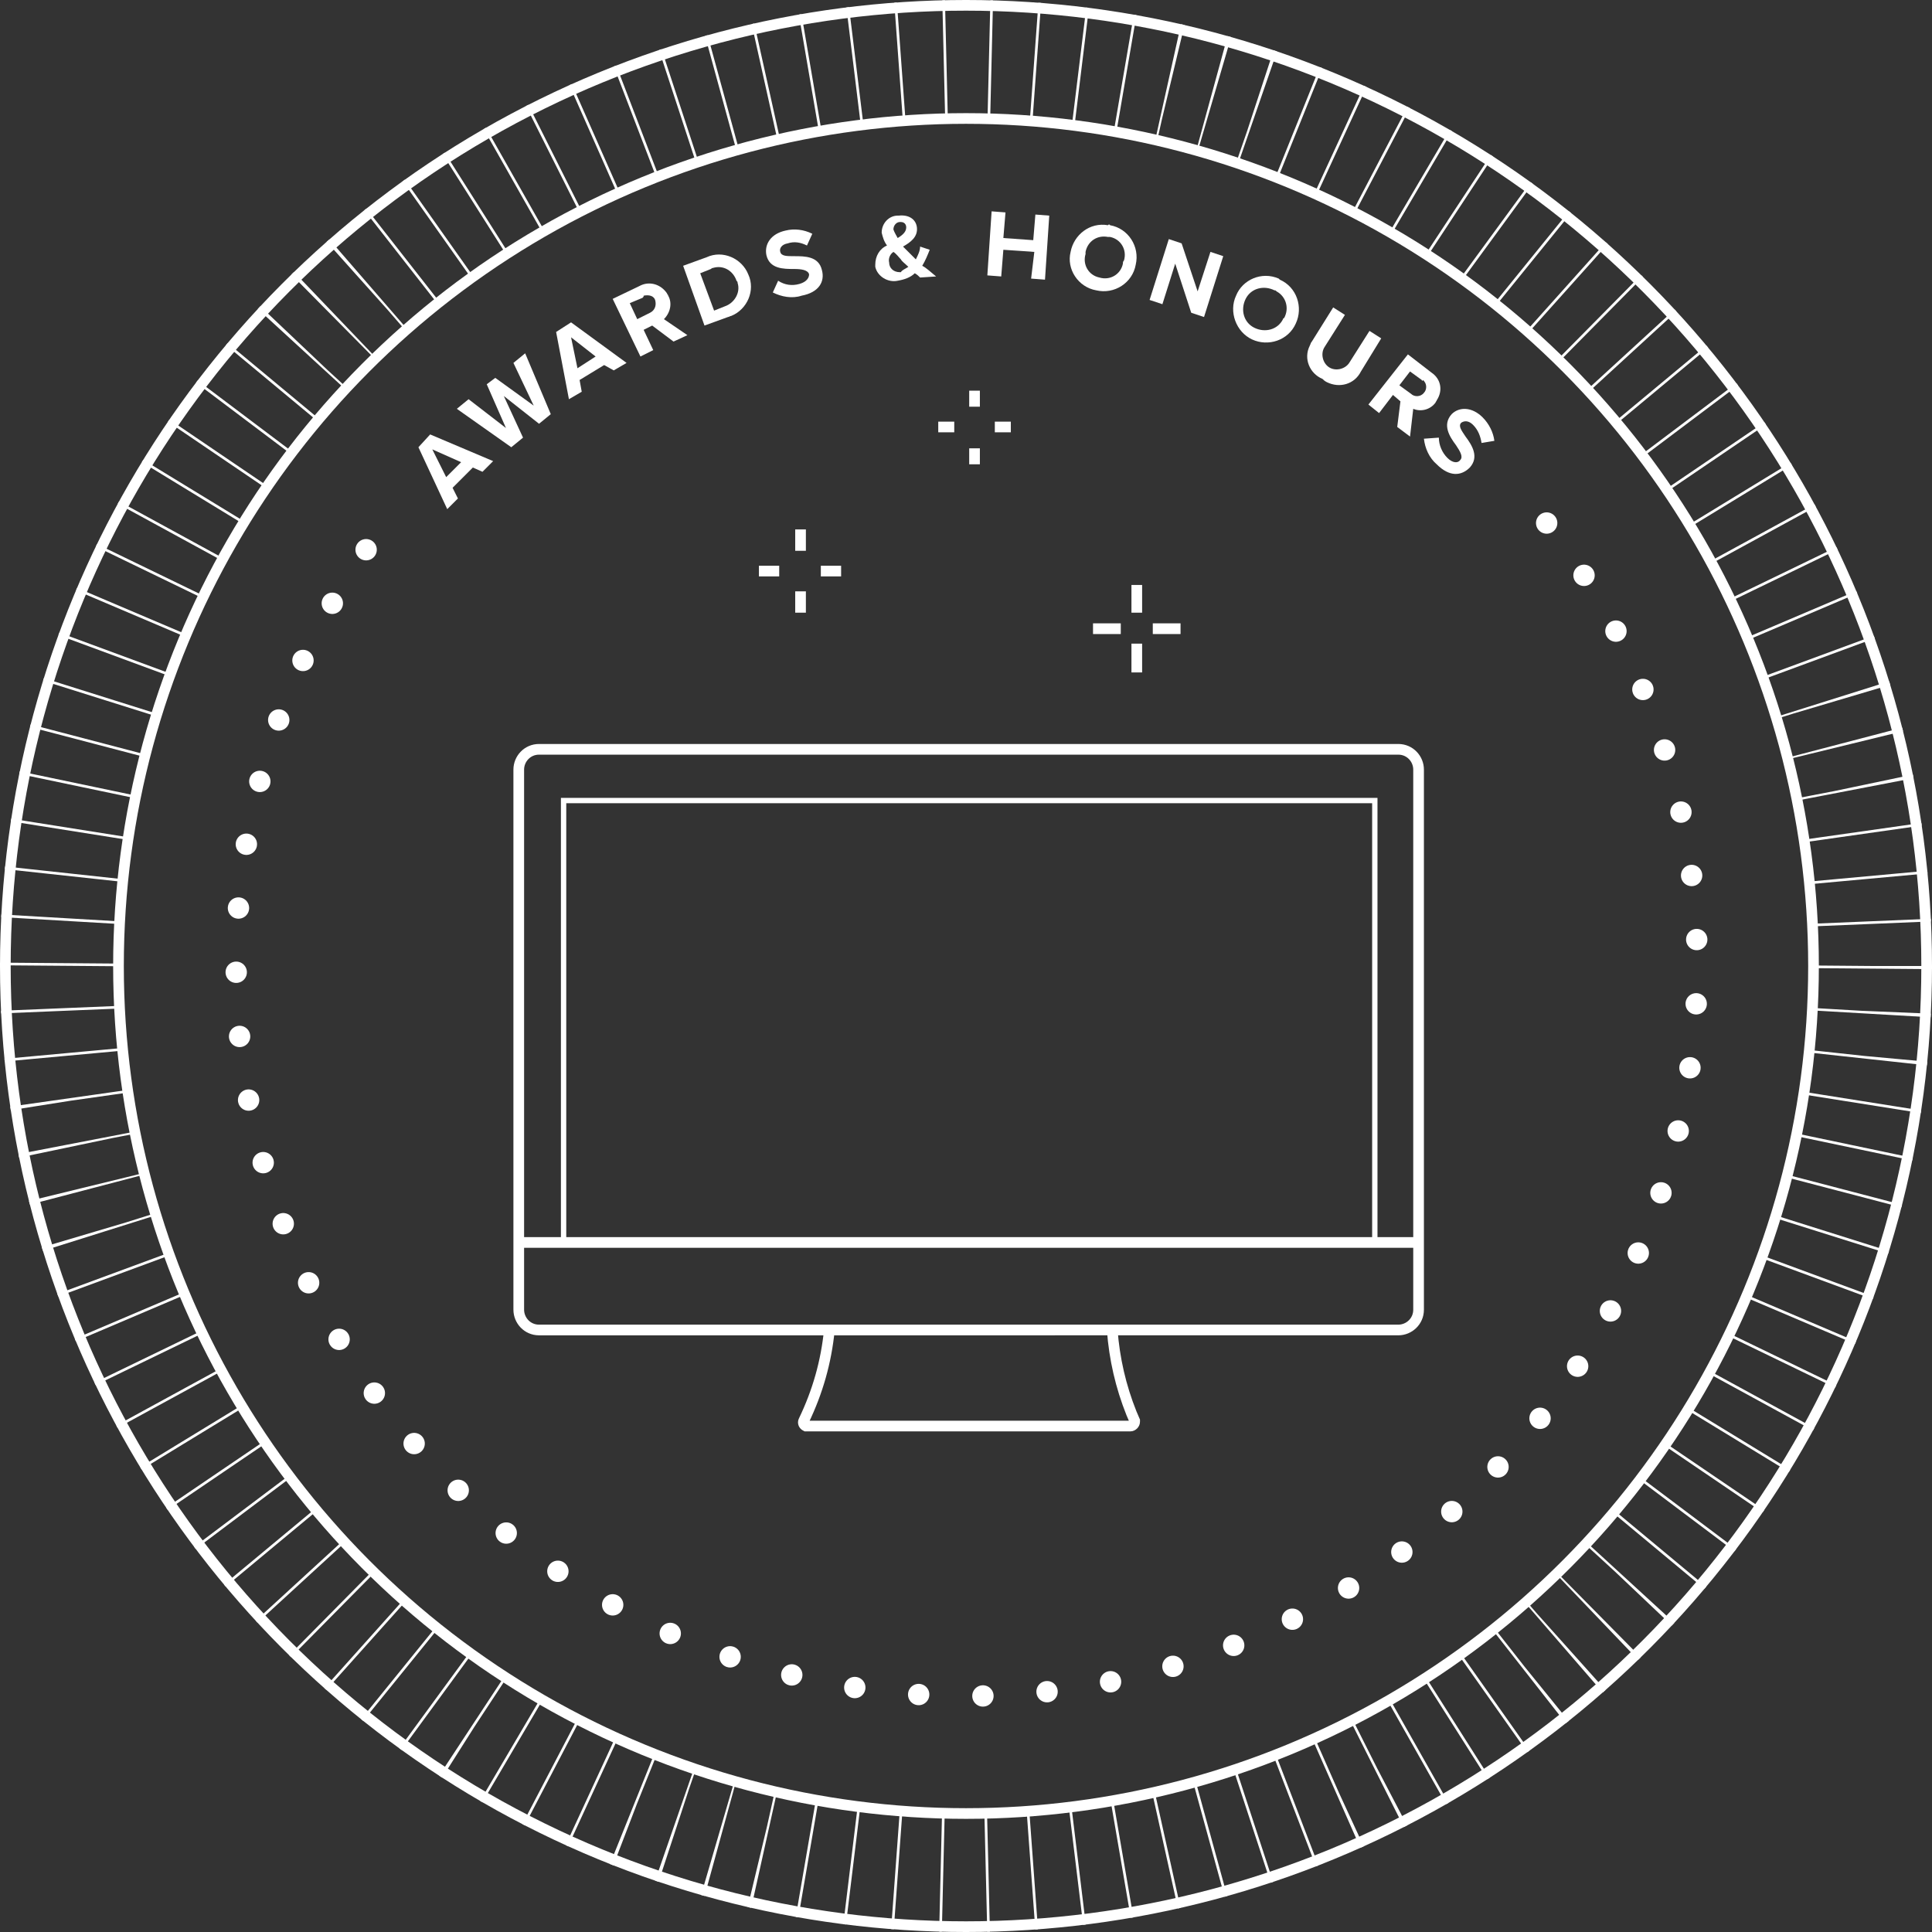 <?xml version="1.0" encoding="utf-8"?>
<!-- Generator: Adobe Illustrator 24.0.3, SVG Export Plug-In . SVG Version: 6.00 Build 0)  -->
<svg version="1.1" id="Layer_1" xmlns="http://www.w3.org/2000/svg" xmlns:xlink="http://www.w3.org/1999/xlink" x="0px" y="0px"
	 viewBox="0 0 181 181" style="enable-background:new 0 0 181 181;" xml:space="preserve">
<rect x="0" y="0" width="181" height="181" fill="#333333" stroke="none"/>
<style type="text/css">
	.st0{fill:none;stroke:#FFFFFF;stroke-miterlimit:10;}
	.st1{fill:#FFFFFF;}
	.st2{fill:none;stroke:#FFFFFF;stroke-width:11;stroke-miterlimit:10;stroke-dasharray:0.249,3.99;}
	.st3{fill:none;stroke:#FFFFFF;stroke-width:2;stroke-linecap:round;stroke-miterlimit:10;}
	.st4{fill:none;stroke:#FFFFFF;stroke-width:2;stroke-linecap:round;stroke-miterlimit:10;stroke-dasharray:0,6.023;}
	.st5{fill:none;stroke:#FFFFFF;stroke-linejoin:round;}
	.st6{fill:none;stroke:#FFFFFF;stroke-miterlimit:11;}
	.st7{fill:none;stroke:#FFFFFF;stroke-width:0.5;stroke-miterlimit:11;}
</style>
<title>awards+honours</title>
<g id="Layer_2_1_">
	<g id="Finals">
		<circle class="st0" cx="90.5" cy="90.5" r="90"/>
		<circle class="st0" cx="90.5" cy="90.5" r="79.4"/>
		<path class="st1" d="M44.3,43.8l-1.9,1.9l0.5,1l-1,1l-2.7-5.8l1.1-1.2l5.9,2.5l-1,1L44.3,43.8z M41.8,44.7l1.4-1.4l-2.7-1.2
			L41.8,44.7z"/>
		<path class="st1" d="M47.2,37.1l1.8,3.9l-1.1,0.9l-5.1-3.6l1.1-0.9l3.5,2.7l-1.8-4.1l0.8-0.6L50,38l-1.9-4l1.1-0.9l2.4,5.7
			l-1.1,0.9L47.2,37.1z"/>
		<path class="st1" d="M56.6,34.2l-2.3,1.4l0.2,1.1l-1.2,0.7l-1.2-6.3l1.4-0.9l5.2,3.8l-1.2,0.7L56.6,34.2z M54.1,34.5l1.7-1.1
			l-2.3-1.8L54.1,34.5z"/>
		<path class="st1" d="M61.1,30.5l-0.8,0.4l0.9,1.9L60,33.4L57.4,28l2.5-1.2c0.9-0.5,2-0.2,2.6,0.7c0,0.1,0.1,0.1,0.1,0.2
			c0.4,0.7,0.2,1.6-0.4,2.2l2.2,1.5l-1.3,0.6L61.1,30.5z M60.2,27.9L59,28.4l0.7,1.5l1.2-0.6c0.4-0.2,0.6-0.6,0.5-1.1
			s-0.6-0.6-1.1-0.5C60.3,27.8,60.3,27.8,60.2,27.9z"/>
		<path class="st1" d="M64,24.9l2.2-0.8c1.5-0.7,3.3,0.1,3.9,1.6c0.7,1.5-0.1,3.3-1.6,3.9c-0.1,0-0.2,0.1-0.3,0.1l-2.2,0.8L64,24.9z
			 M67.9,28.7c0.9-0.3,1.5-1.3,1.2-2.2c0-0.1,0-0.1-0.1-0.2c-0.3-0.9-1.2-1.5-2.2-1.2c-0.1,0-0.2,0.1-0.2,0.1l-1,0.4l1.3,3.5
			L67.9,28.7z"/>
		<path class="st1" d="M72.9,26.3c0.6,0.4,1.3,0.5,2,0.3c0.7-0.2,0.9-0.6,0.9-0.9c-0.1-0.4-0.7-0.5-1.4-0.5c-1,0-2.3,0-2.6-1.3
			c-0.2-1,0.4-2,1.8-2.3c0.8-0.2,1.7-0.1,2.5,0.3l-0.5,1.1c-0.6-0.3-1.2-0.4-1.8-0.2c-0.6,0.1-0.8,0.5-0.7,0.8
			c0.1,0.4,0.6,0.4,1.3,0.4c1,0,2.3,0,2.6,1.3c0.3,1.1-0.3,2.1-1.9,2.4c-0.9,0.3-1.9,0.1-2.7-0.3L72.9,26.3z"/>
		<path class="st1" d="M87.7,25.9L86.2,26c-0.1-0.1-0.3-0.3-0.5-0.4c-0.4,0.4-1,0.6-1.6,0.7c-0.9,0.2-1.9-0.4-2.1-1.3
			c0-0.1,0-0.2,0-0.2c0-0.8,0.4-1.5,1.1-1.8c-0.3-0.4-0.4-0.8-0.5-1.2c0-0.9,0.7-1.6,1.5-1.6c0,0,0,0,0.1,0c0.9-0.1,1.6,0.3,1.7,1.1
			c0.1,0.9-0.6,1.4-1.3,1.8c0.2,0.2,0.4,0.4,0.6,0.6c0.2,0.2,0.4,0.4,0.6,0.6c0.2-0.4,0.4-0.8,0.4-1.2l0.9,0.3
			c-0.2,0.5-0.4,1-0.7,1.5C86.8,25.1,87.2,25.5,87.7,25.9z M85.1,25c-0.3-0.3-0.6-0.5-0.7-0.7c-0.2-0.2-0.4-0.5-0.7-0.7
			c-0.3,0.2-0.5,0.6-0.4,1c0,0.5,0.4,0.9,1,0.9c0,0,0,0,0.1,0C84.5,25.3,84.8,25.2,85.1,25z M84.1,22.3c0.5-0.3,0.8-0.6,0.8-1
			c0-0.3-0.2-0.5-0.5-0.5c0,0,0,0-0.1,0c-0.3,0-0.6,0.3-0.6,0.7c0,0,0,0,0,0C83.8,21.8,84,22.1,84.1,22.3z"/>
		<path class="st1" d="M96.9,23.6L94,23.4l-0.2,2.5l-1.3-0.1l0.4-6l1.3,0.1l-0.2,2.4l2.8,0.2l0.2-2.4l1.3,0.1l-0.4,6l-1.3-0.1
			L96.9,23.6z"/>
		<path class="st1" d="M104,21.1c1.7,0.3,2.8,2,2.4,3.7c-0.3,1.7-2,2.8-3.7,2.4c-1.7-0.3-2.8-2-2.4-3.6c0.3-1.6,1.8-2.8,3.5-2.5
			C103.9,21,103.9,21,104,21.1z M103.8,22.2c-1-0.2-1.9,0.4-2.1,1.4c0,0.1,0,0.1,0,0.2c-0.3,1,0.3,2,1.3,2.2c1,0.3,2-0.3,2.2-1.3
			c0-0.1,0-0.2,0.1-0.3c0.3-1-0.3-2-1.3-2.2C103.9,22.2,103.8,22.2,103.8,22.2L103.8,22.2z"/>
		<path class="st1" d="M110.1,24.7l-1.2,3.8l-1.2-0.4l1.8-5.7l1.2,0.4l1.5,4.5l1.2-3.7l1.2,0.4l-1.8,5.7l-1.2-0.4L110.1,24.7z"/>
		<path class="st1" d="M119.9,26.2c1.6,0.7,2.2,2.6,1.5,4.1c-0.7,1.6-2.6,2.2-4.1,1.5c-1.5-0.7-2.2-2.6-1.5-4.1
			c0.6-1.5,2.4-2.3,4-1.6C119.8,26.1,119.8,26.1,119.9,26.2z M119.4,27.2c-1-0.5-2.2-0.2-2.7,0.8c-0.5,1-0.2,2.2,0.8,2.7
			c1,0.5,2.2,0.2,2.7-0.8c0,0,0-0.1,0.1-0.1c0.5-0.9,0.2-2-0.7-2.5C119.5,27.2,119.5,27.2,119.4,27.2L119.4,27.2z"/>
		<path class="st1" d="M124.9,28.8l1.1,0.7l-1.9,3c-0.4,0.6-0.2,1.5,0.4,1.9c0.6,0.4,1.5,0.2,1.9-0.4c0,0,0,0,0,0l1.9-3l1.1,0.7
			l-1.9,3.1c-0.6,1.2-2,1.6-3.2,1c-0.2-0.1-0.3-0.2-0.4-0.3c-1.2-0.5-1.8-1.9-1.2-3.1c0.1-0.2,0.1-0.3,0.2-0.4L124.9,28.8z"/>
		<path class="st1" d="M131.2,37.6l-0.7-0.6l-1.3,1.7l-1-0.8l3.7-4.7l2.2,1.7c0.9,0.6,1.1,1.7,0.5,2.6c0,0.1-0.1,0.1-0.1,0.2
			c-0.5,0.7-1.4,0.9-2.1,0.6l-0.3,2.6l-1.2-0.9L131.2,37.6z M133.2,35.6l-1.1-0.8l-1,1.3l1.1,0.8c0.3,0.3,0.9,0.3,1.2-0.1
			c0.3-0.3,0.3-0.9-0.1-1.2C133.3,35.7,133.2,35.7,133.2,35.6z"/>
		<path class="st1" d="M134.8,41c0,0.7,0.3,1.4,0.8,1.9c0.5,0.5,1,0.5,1.2,0.2c0.3-0.3,0-0.8-0.4-1.4c-0.6-0.8-1.3-1.9-0.4-2.9
			c0.7-0.7,1.9-0.7,2.9,0.3c0.6,0.6,1,1.4,1.1,2.2l-1.2,0.2c-0.1-0.6-0.3-1.2-0.8-1.7c-0.4-0.4-0.8-0.4-1.1-0.2
			c-0.3,0.3,0,0.7,0.4,1.3c0.6,0.8,1.3,1.9,0.4,2.9c-0.8,0.8-1.9,0.9-3.1-0.3c-0.7-0.6-1.1-1.5-1.2-2.4L134.8,41z"/>
		<circle class="st2" cx="90.5" cy="90.5" r="85"/>
		<line class="st3" x1="144.9" y1="49" x2="144.9" y2="49"/>
		<path class="st4" d="M148.4,53.9c20.2,32,10.7,74.2-21.3,94.4S52.9,159,32.7,127c-14.1-22.3-14.1-50.7,0-73.1"/>
		<line class="st3" x1="34.3" y1="51.5" x2="34.3" y2="51.5"/>
		<line class="st5" x1="78.8" y1="53.5" x2="76.9" y2="53.5"/>
		<line class="st5" x1="73" y1="53.5" x2="71.1" y2="53.5"/>
		<line class="st5" x1="75" y1="51.6" x2="75" y2="49.6"/>
		<line class="st5" x1="75" y1="57.4" x2="75" y2="55.4"/>
		<line class="st5" x1="94.7" y1="40" x2="93.2" y2="40"/>
		<line class="st5" x1="89.4" y1="40" x2="87.9" y2="40"/>
		<line class="st5" x1="91.3" y1="38.1" x2="91.3" y2="36.6"/>
		<line class="st5" x1="91.3" y1="43.5" x2="91.3" y2="42"/>
		<line class="st5" x1="110.6" y1="58.9" x2="108" y2="58.9"/>
		<line class="st5" x1="105" y1="58.9" x2="102.4" y2="58.9"/>
		<line class="st5" x1="106.5" y1="57.4" x2="106.5" y2="54.8"/>
		<line class="st5" x1="106.5" y1="63" x2="106.5" y2="60.3"/>
		<path class="st6" d="M77.7,124.6c-0.3,3-1.1,5.8-2.4,8.5l0,0c-0.1,0.2,0,0.4,0.2,0.5c0.1,0,0.1,0,0.2,0h30.2
			c0.2,0,0.4-0.2,0.4-0.4c0,0,0-0.1,0-0.1l-0.3-0.7c-1-2.5-1.6-5.1-1.8-7.8"/>
		<path class="st6" d="M50.5,70.2H131c1.1,0,1.9,0.9,1.9,1.9v50.6c0,1.1-0.9,1.9-1.9,1.9H50.5c-1.1,0-1.9-0.9-1.9-1.9V72.1
			C48.6,71.1,49.4,70.2,50.5,70.2z"/>
		<line class="st6" x1="48.6" y1="116.4" x2="133" y2="116.4"/>
		<polyline class="st7" points="52.8,116.3 52.8,75 128.8,75 128.8,116.3 		"/>
	</g>
</g>
</svg>
